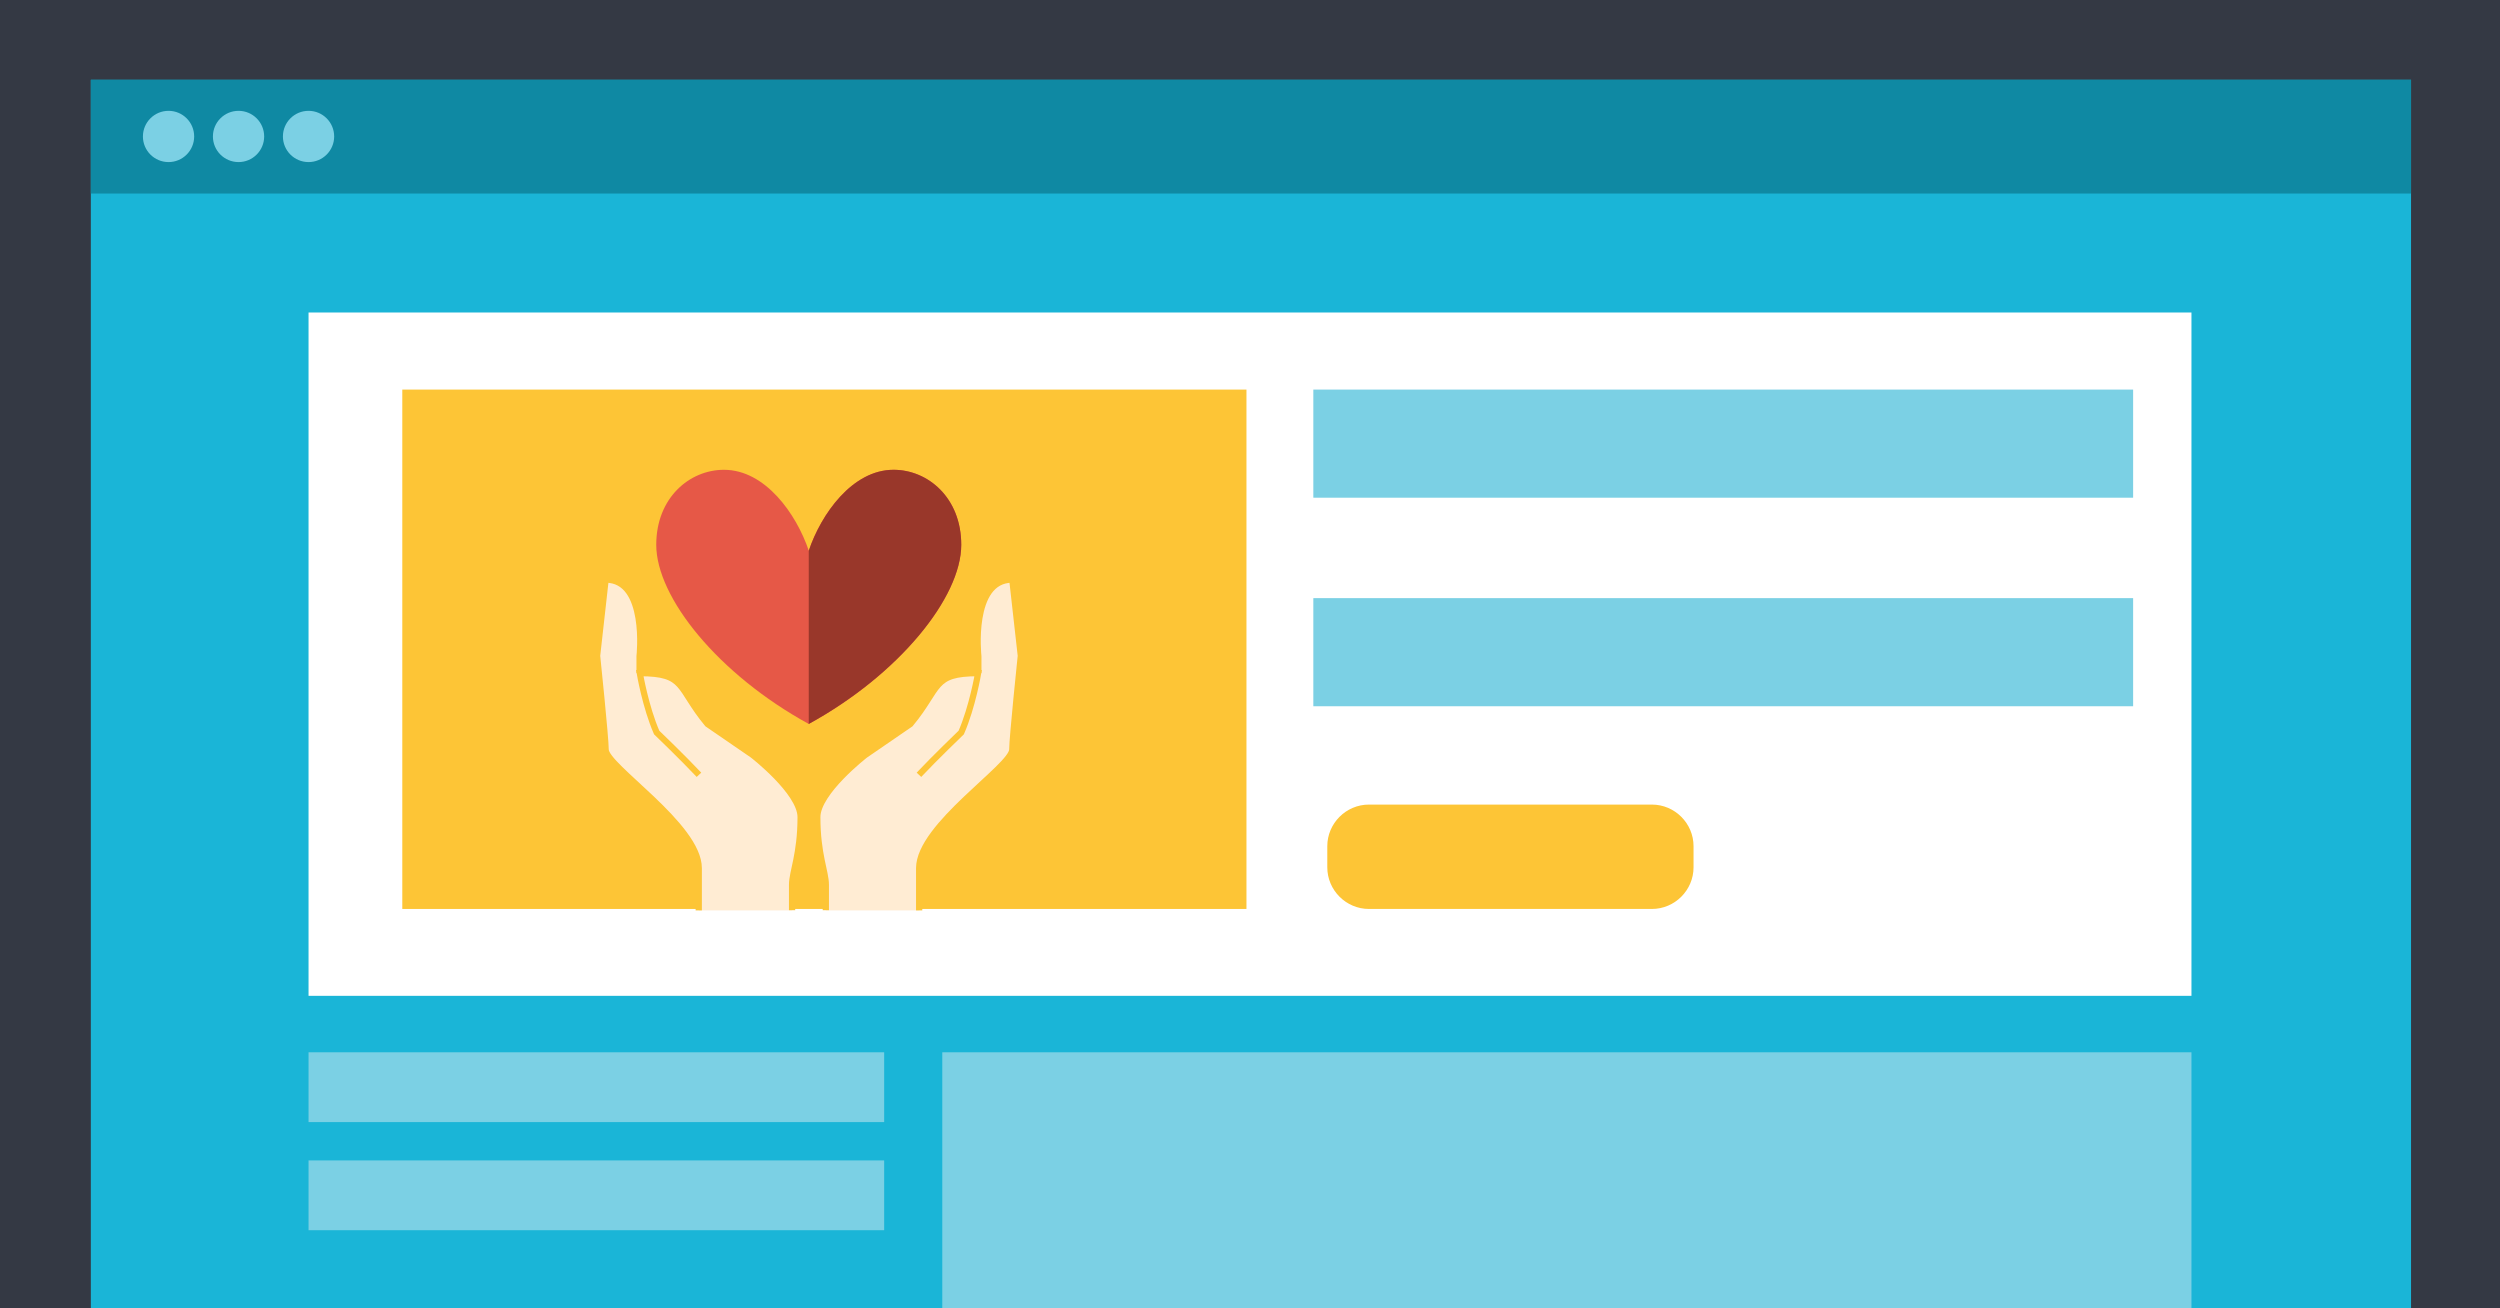 <?xml version="1.0" encoding="utf-8"?>
<!-- Generator: Adobe Illustrator 24.0.1, SVG Export Plug-In . SVG Version: 6.00 Build 0)  -->
<svg version="1.1" id="Layer_1" xmlns="http://www.w3.org/2000/svg" xmlns:xlink="http://www.w3.org/1999/xlink" x="0px" y="0px"
	 viewBox="0 0 1200 628" style="enable-background:new 0 0 1200 628;" xml:space="preserve">
<style type="text/css">
	.st0{fill:#343944;}
	.st1{fill:#1AB5D7;}
	.st2{fill:#0F89A3;}
	.st3{fill:#FFFFFF;}
	.st4{fill:#FDC536;}
	.st5{opacity:0.13;}
	.st6{fill:#7BD0E4;}
	.st7{fill:#FFFFFF;stroke:#1AB5D7;stroke-miterlimit:10;}
	.st8{fill:#E65847;}
	.st9{fill:#99372A;}
	.st10{fill:#FFECD3;}
	.st11{fill:none;stroke:#FDC536;stroke-width:3;stroke-miterlimit:10;}
</style>
<rect class="st0" width="1200" height="628"/>
<rect x="43.6" y="38.3" class="st1" width="1113.7" height="589.7"/>
<rect x="43.6" y="38.3" class="st2" width="1113.7" height="54.6"/>
<rect x="148.1" y="150" class="st3" width="903.8" height="328"/>
<rect x="193.1" y="187" class="st4" width="405.2" height="249.3"/>
<rect x="630.4" y="187" class="st6" width="393.5" height="51.9"/>
<rect x="452.3" y="505.1" class="st6" width="599.6" height="122.9"/>
<rect x="630.4" y="287.1" class="st6" width="393.5" height="51.9"/>
<path class="st4" d="M792.9,436.3H657.1c-11,0-20-9-20-20v-10.1c0-11,9-20,20-20h135.8c11,0,20,9,20,20v10.1
	C812.9,427.3,803.9,436.3,792.9,436.3z"/>
<rect x="148.1" y="505.1" class="st6" width="276.3" height="33.5"/>
<rect x="148.1" y="557" class="st6" width="276.3" height="33.5"/>
<g>
	<g id="XMLID_39_">
		<g>
			<path class="st8" d="M428.9,225.5c16.5,0,32.5,13.4,32.5,36c0,25.2-29.8,62.2-73.2,86c-43.4-23.8-73.2-60.7-73.2-86
				c0-22.6,16-36,32.5-36c19.9,0,34.8,21.3,40.7,38.8C394.1,246.8,409.1,225.5,428.9,225.5z"/>
		</g>
		<g>
			<path class="st9" d="M428.9,225.5c16.5,0,32.5,13.4,32.5,36c0,25.2-29.8,62.2-73.2,86c0-35.8,0-79.7,0-83.1
				C394.1,246.8,409.1,225.5,428.9,225.5z"/>
		</g>
		<g>
			<path class="st10" d="M396.4,436.9v-12.2c0-6.3-4.1-14.5-4.1-32.5c0-12,23-29.8,23-29.8l21.7-14.9c14.5-17.5,10.2-24.4,32.5-24.4
				v-8.1c0,0-4.1-36.8,16.3-36.8l4.1,36.6c0,0-4.1,39.4-4.1,45c0,8.1-44.7,36.5-44.7,56.9v20.3H396.4z"/>
			<path class="st11" d="M396.4,436.9v-12.2c0-6.3-4.1-14.5-4.1-32.5c0-12,23-29.8,23-29.8l21.7-14.9c14.5-17.5,10.2-24.4,32.5-24.4
				c0,0-2.7,16.1-8.1,28.5c0,0-12.7,12.2-20.3,20.3"/>
			<path class="st11" d="M469.6,323.1v-8.1c0,0-4.1-36.8,16.3-36.8l4.1,36.6c0,0-4.1,39.4-4.1,45c0,8.1-44.7,36.5-44.7,56.9v20.3"/>
			<path class="st10" d="M380.2,436.9v-12.2c0-6.3,4.1-14.5,4.1-32.5c0-12-23-29.8-23-29.8l-21.7-14.9
				c-14.5-17.5-10.2-24.4-32.5-24.4v-8.1c0,0,4.1-36.8-16.3-36.8l-4.1,36.6c0,0,4.1,39.4,4.1,45c0,8.1,44.7,36.5,44.7,56.9v20.3
				H380.2z"/>
			<path class="st11" d="M380.2,436.9v-12.2c0-6.3,4.1-14.5,4.1-32.5c0-12-23-29.8-23-29.8l-21.7-14.9
				c-14.5-17.5-10.2-24.4-32.5-24.4c0,0,2.7,16.1,8.1,28.5c0,0,12.7,12.2,20.3,20.3"/>
			<path class="st11" d="M307,323.1v-8.1c0,0,4.1-36.8-16.3-36.8l-4.1,36.6c0,0,4.1,39.4,4.1,45c0,8.1,44.7,36.5,44.7,56.9v20.3"/>
		</g>
	</g>
</g>
<circle class="st6" cx="80.9" cy="65.5" r="12.3"/>
<circle class="st6" cx="114.5" cy="65.5" r="12.3"/>
<circle class="st6" cx="148.1" cy="65.5" r="12.3"/>
</svg>
